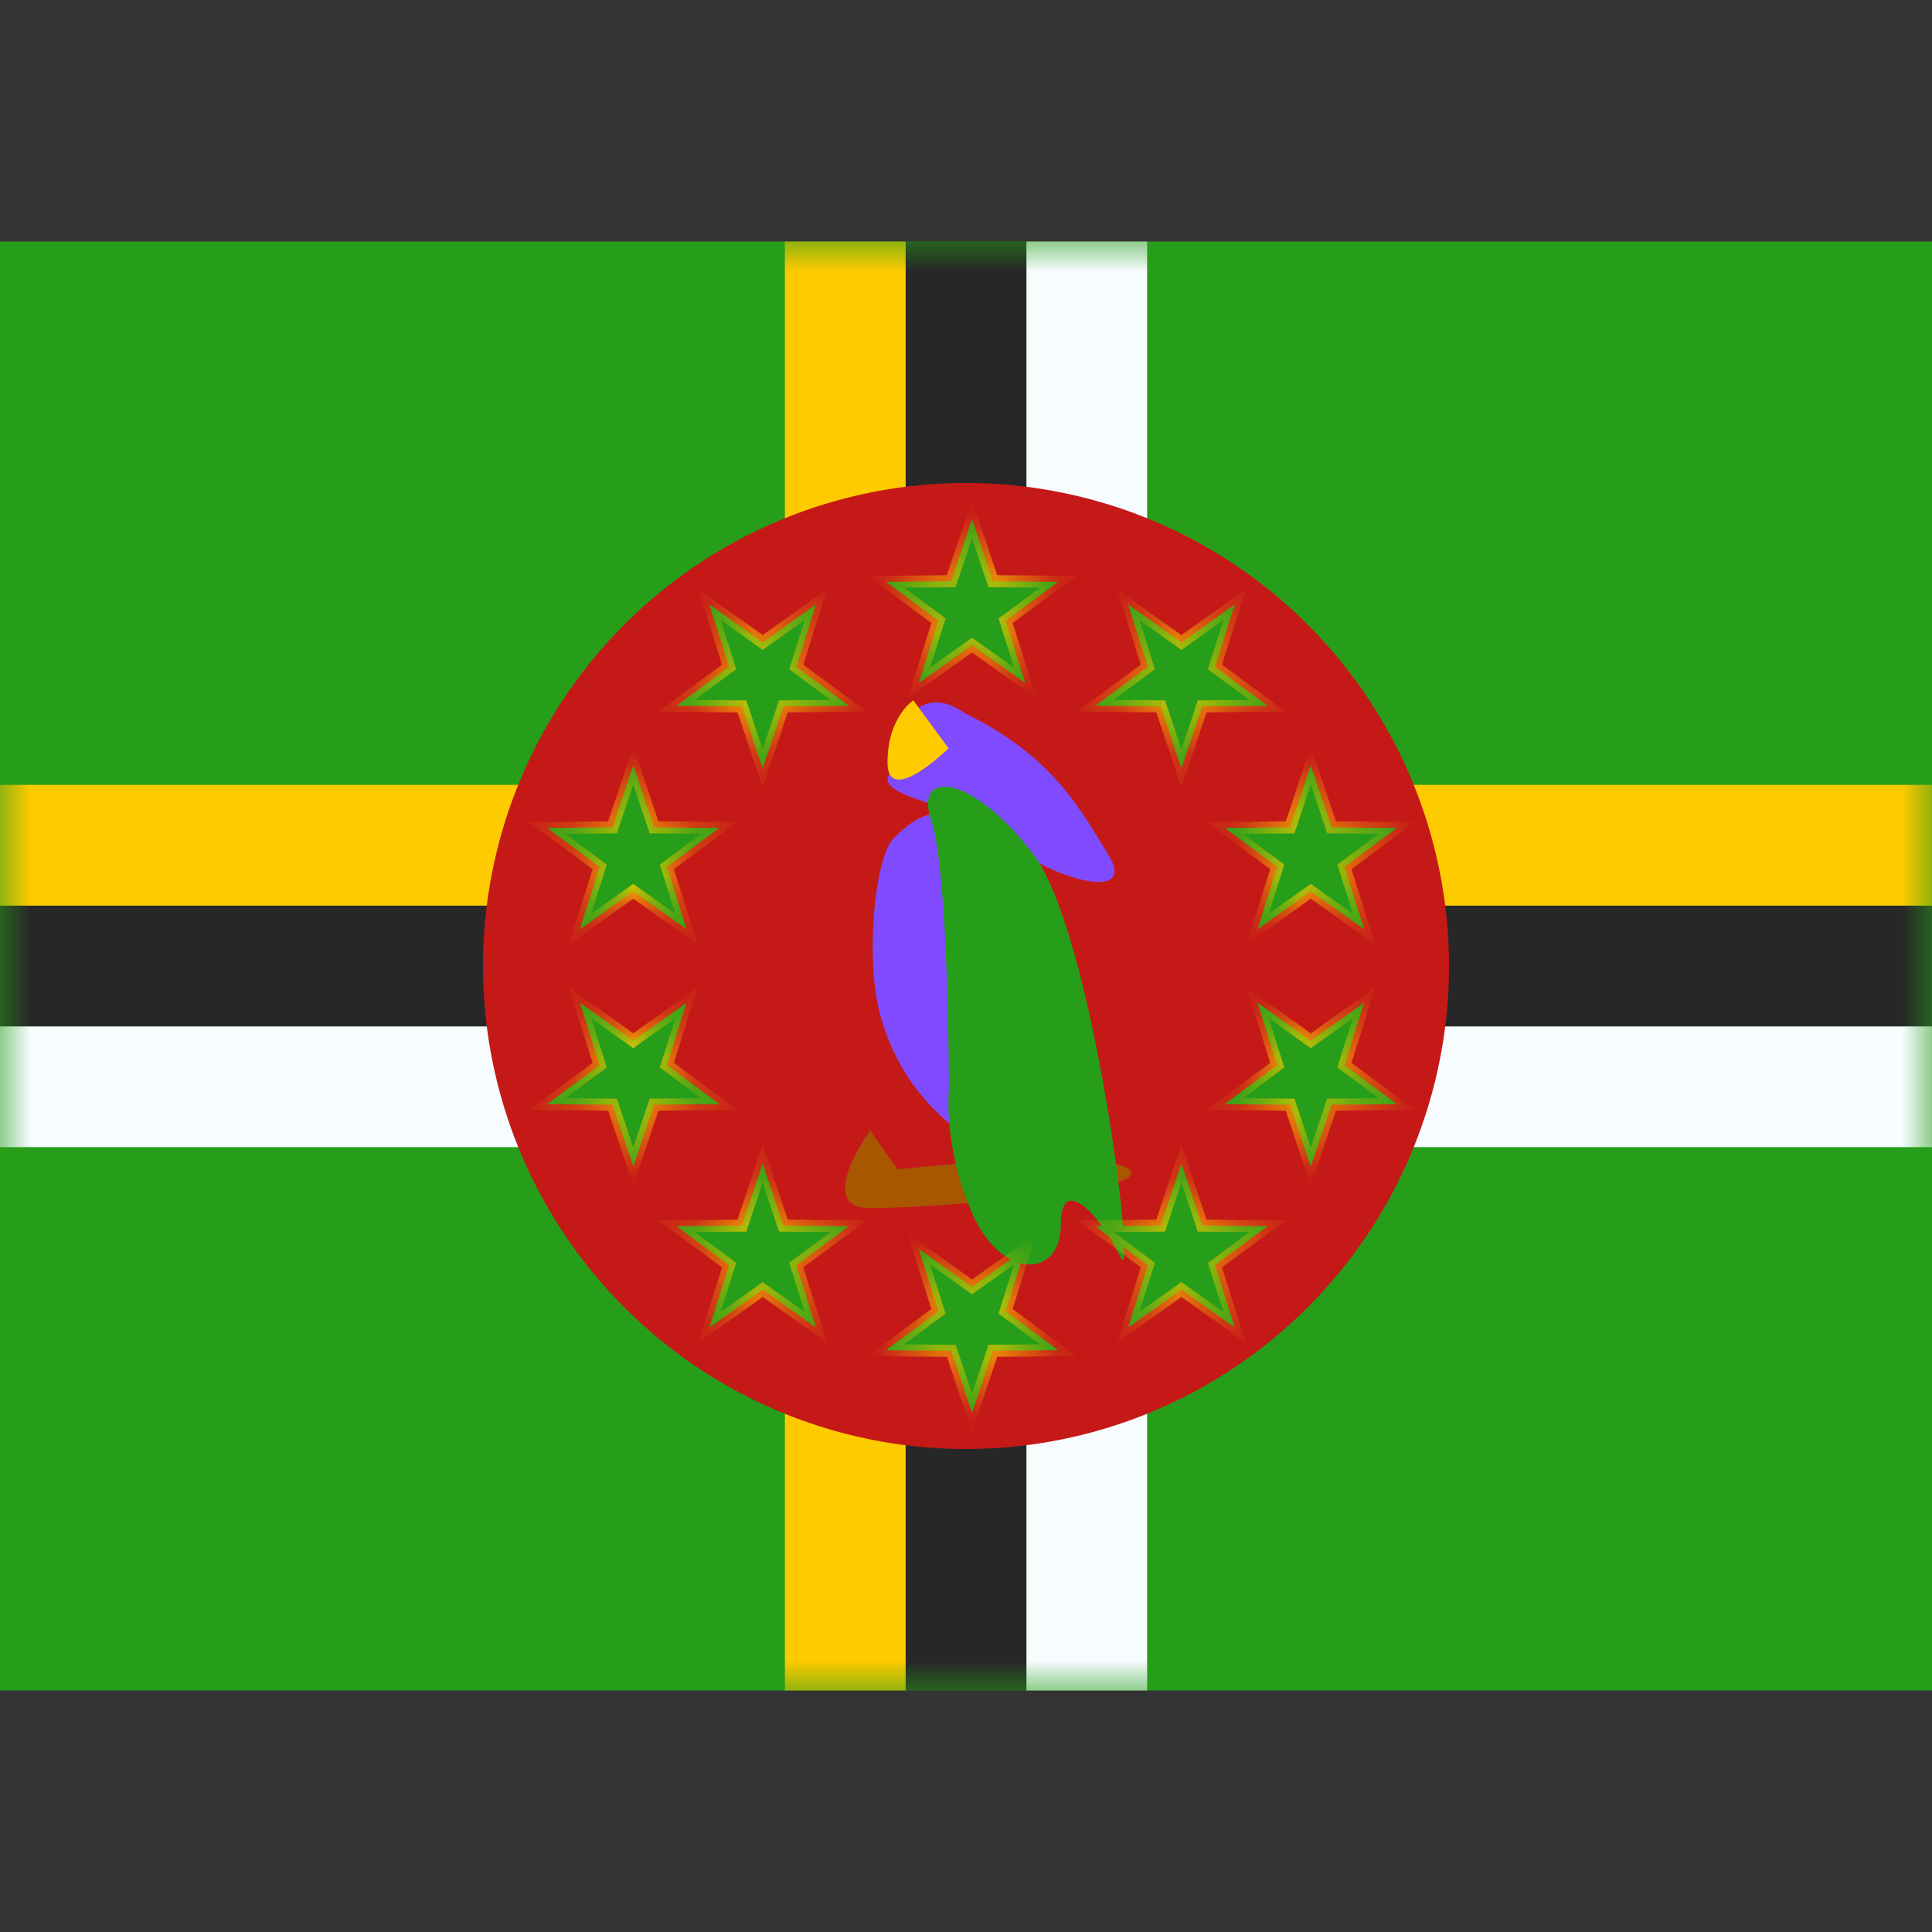 <svg xmlns="http://www.w3.org/2000/svg" fill="none" viewBox="0 0 32 32" id="Dm-Dominica--Streamline-Flagpack.svg" height="24" width="24" stroke-width="1"><rect x="0" y="0" width="32" height="32" fill="#333333" stroke="none"/><desc>DM Dominica Streamline Icon: https://streamlinehq.com</desc><path fill="#279E19" fill-rule="evenodd" d="M0 4v24h32V4H0Z" clip-rule="evenodd"></path><mask id="a" width="32" height="24" x="0" y="4" maskUnits="userSpaceOnUse" style="mask-type:luminance"><path fill="#fff" fill-rule="evenodd" d="M0 4v24h32V4H0Z" clip-rule="evenodd"></path></mask><g mask="url(#a)"><path fill="#F7FCFF" fill-rule="evenodd" d="M17 4h2v13h13v2H19v9h-2v-9H0v-2h17V4Z" clip-rule="evenodd"></path><path fill="#272727" fill-rule="evenodd" d="M15 4h2v11h15v2H17v11h-2V17H0v-2h15V4Z" clip-rule="evenodd"></path><path fill="#FECA00" fill-rule="evenodd" d="M13 4h2v9h17v2H15v13h-2V15H0v-2h13V4Z" clip-rule="evenodd"></path><path fill="#C51918" fill-rule="evenodd" d="M16 24a8 8 0 1 0 0-16 8 8 0 0 0 0 16Z" clip-rule="evenodd"></path><path fill="#804BFF" fill-rule="evenodd" d="M14.726 12.413s.38-1.233 1.262-.596c1.384.682 1.841 1.465 2.375 2.352.535.887-1.31.237-1.654-.262-.344-.5-2.252-.661-1.983-1.078.27-.416 0-.416 0-.416Z" clip-rule="evenodd"></path><path fill="#A95601" fill-rule="evenodd" d="M14.413 18.726s-.94 1.285 0 1.285 4.75-.276 4.293-.643c-.457-.366-3.841 0-3.841 0l-.452-.642Z" clip-rule="evenodd"></path><path fill="#804BFF" fill-rule="evenodd" d="M15.818 18.685c-.057-.065-.915-.628-1.25-1.916-.23-.89-.089-2.556.237-2.887.796-.807 1.262-.333 1.262.878s.048 4.224-.249 3.925Z" clip-rule="evenodd"></path><path fill="#279E19" fill-rule="evenodd" d="M15.717 18.054s-.098.945.387 2.047c.486 1.103 1.467 1.081 1.467.18 0-.903.716-.056.99.546.276.602-.436-5.348-1.446-6.679-1.01-1.331-1.985-1.417-1.691-.556.293.86.293 4.462.293 4.462Z" clip-rule="evenodd"></path><path fill="#FECA00" fill-rule="evenodd" d="M15.127 11.6s-.427.274-.427 1.029c0 .755 1.012-.234 1.012-.234l-.585-.795Z" clip-rule="evenodd"></path><mask id="b" fill="#fff"><path fill-rule="evenodd" d="m15.218 11.314.882-.629.882.629-.326-1.033.87-.644-1.082-.01L16.1 8.6l-.344 1.027-1.082.01.87.644-.326 1.033Zm2.923.376 1.083.01.344 1.027.344-1.027 1.083-.01-.87-.644.325-1.033-.882.629-.882-.629.326 1.033-.87.644Zm3.014 2.668-.87-.645 1.082-.01.344-1.026.344 1.027 1.083.01-.87.644.325 1.032-.882-.628-.881.628.325-1.032Zm-.325 2.252.325 1.032-.87.645 1.082.01.344 1.026.344-1.026 1.083-.01-.87-.645.325-1.032-.882.628-.881-.628Zm-1.606 3.69.344-1.027.344 1.027 1.083.01-.87.644.325 1.033-.882-.629-.882.629.326-1.033-.87-.644 1.082-.01Zm-2.242.387-.882.628-.882-.628.326 1.032-.87.645 1.082.01.344 1.026.344-1.027 1.083-.01-.87-.644.325-1.032Zm-4.006-.387 1.083.01-.87.644.325 1.033-.882-.629-.881.629.325-1.033-.87-.644 1.082-.01.344-1.027.344 1.027Zm-1.06-2.013-.87-.645.325-1.032-.882.628-.882-.628.325 1.032-.87.645 1.083.01.344 1.026.344-1.026 1.082-.01Zm-.87-3.93.325 1.033-.882-.628-.882.628.325-1.032-.87-.645 1.083-.01.344-1.026.344 1.027 1.082.01-.87.644Zm1.586-1.63.344-1.027 1.083-.01-.87-.644.325-1.033-.882.629-.881-.629.325 1.033-.87.644 1.082.01.344 1.027Z" clip-rule="evenodd"></path></mask><path fill="#279E19" fill-rule="evenodd" d="m15.218 11.314.882-.629.882.629-.326-1.033.87-.644-1.082-.01L16.1 8.6l-.344 1.027-1.082.01.87.644-.326 1.033Zm2.923.376 1.083.01.344 1.027.344-1.027 1.083-.01-.87-.644.325-1.033-.882.629-.882-.629.326 1.033-.87.644Zm3.014 2.668-.87-.645 1.082-.01.344-1.026.344 1.027 1.083.01-.87.644.325 1.032-.882-.628-.881.628.325-1.032Zm-.325 2.252.325 1.032-.87.645 1.082.01.344 1.026.344-1.026 1.083-.01-.87-.645.325-1.032-.882.628-.881-.628Zm-1.606 3.69.344-1.027.344 1.027 1.083.01-.87.644.325 1.033-.882-.629-.882.629.326-1.033-.87-.644 1.082-.01Zm-2.242.387-.882.628-.882-.628.326 1.032-.87.645 1.082.01.344 1.026.344-1.027 1.083-.01-.87-.644.325-1.032Zm-4.006-.387 1.083.01-.87.644.325 1.033-.882-.629-.881.629.325-1.033-.87-.644 1.082-.01.344-1.027.344 1.027Zm-1.06-2.013-.87-.645.325-1.032-.882.628-.882-.628.325 1.032-.87.645 1.083.01.344 1.026.344-1.026 1.082-.01Zm-.87-3.93.325 1.033-.882-.628-.882.628.325-1.032-.87-.645 1.083-.01.344-1.026.344 1.027 1.082.01-.87.644Zm1.586-1.63.344-1.027 1.083-.01-.87-.644.325-1.033-.882.629-.881-.629.325 1.033-.87.644 1.082.01.344 1.027Z" clip-rule="evenodd"></path><path fill="#FECA00" d="m16.1 10.685.058-.081-.058-.042-.058.042.058.081Zm-.882.629-.095-.03-.09.284.243-.173-.058-.081Zm1.764 0-.058.081.243.173-.09-.284-.095.03Zm-.326-1.033-.06-.08-.056.042.021.068.095-.03Zm.87-.644.06.08.24-.178-.298-.002-.001.1Zm-1.082-.01-.095.032.023.067h.071v-.1ZM16.1 8.6l.095-.032-.095-.283-.095.283.095.032Zm-.344 1.027.001.1h.071l.023-.068-.095-.032Zm-1.082.01-.001-.1-.299.002.24.178.06-.08Zm.87.644.095.03.022-.068-.058-.043-.06.08Zm3.68 1.42.095-.033-.023-.067h-.071v.1Zm-1.083-.01-.06-.08-.24.177.3.002v-.1Zm1.427 1.036-.095.032.095.283.095-.283-.095-.032Zm.344-1.027-.001-.1h-.071l-.023.068.095.032Zm1.083-.01v.1l.3-.002-.24-.178-.06.08Zm-.87-.644-.096-.03-.021.068.057.043.06-.08Zm.325-1.033.095.03.09-.284-.243.173.058.081Zm-.882.629-.058.081.058.042.058-.042-.058-.081Zm-.882-.629.058-.081-.243-.173.09.284.095-.03Zm.326 1.033.06.08.056-.042-.021-.068-.095.03Zm1.273 2.667-.001-.1-.299.003.24.178.06-.08Zm.87.645.095.03.022-.068-.058-.043-.06.08Zm.212-.654.001.1.072-.001.022-.068-.095-.031Zm.344-1.027.095-.032-.095-.283-.095.283.095.032Zm.344 1.027-.095.031.023.068h.071l.001-.1Zm1.083.01.06.08.24-.178-.3-.003v.1Zm-.87.644-.06-.08-.057.042.021.068.096-.03Zm.325 1.032-.058.082.243.173-.09-.285-.095.03Zm-.882-.628.058-.082-.058-.04-.058.04.058.082Zm-.881.628-.096-.03-.09.285.244-.173-.058-.082Zm.325 2.252.06.08.057-.042-.022-.067-.095.03Zm-.325-1.032.058-.082-.244-.173.09.285.096-.03Zm-.545 1.677-.06-.08-.24.177.299.003v-.1Zm1.082.01.095-.032-.022-.068h-.072v.1Zm.344 1.026-.095.032.095.283.095-.283-.095-.032Zm.344-1.026v-.1h-.072l-.023.068.095.032Zm1.083-.01v.1l.3-.003-.24-.178-.06.08Zm-.87-.645-.096-.03-.021.069.057.042.06-.08Zm.325-1.032.095.03.09-.285-.243.173.058.082Zm-.882.628-.058.082.058.041.058-.041-.058-.082Zm-2.143 2.035.095-.032-.095-.283-.095.284.095.031Zm-.344 1.027.001.1h.071l.023-.068-.095-.032Zm.688 0-.095.032.023.067.071.001v-.1Zm1.083.01.06.08.24-.178-.3-.002v.1Zm-.87.644-.06-.08-.057.042.021.068.095-.03Zm.325 1.033-.058.081.243.174-.09-.285-.095.03Zm-.882-.629.058-.081-.058-.042-.058.042.058.081Zm-.882.629-.095-.03-.09.285.243-.174-.058-.081Zm.326-1.033.095.03.021-.068-.057-.042-.06.08Zm-.87-.644-.002-.1-.298.002.24.178.06-.08ZM16.1 21.315l-.058.081.058.042.058-.041-.058-.082Zm.882-.628.095.03.09-.285-.243.173.058.082Zm-1.764 0 .058-.082-.243-.173.09.285.095-.03Zm.326 1.032.06.08.057-.042-.022-.068-.095.03Zm-.87.645-.06-.08-.24.177.299.003v-.1Zm1.082.01.095-.032-.023-.068h-.07l-.002.1ZM16.1 23.4l-.095.032.095.283.095-.283-.095-.032Zm.344-1.027-.001-.1-.071.001-.023.068.095.031Zm1.083-.01v.1l.3-.002-.24-.178-.06.08Zm-.87-.644-.096-.03-.021.068.057.043.06-.08Zm-2.598-1.41.06.081.24-.178-.3-.002v.1Zm-1.083-.009-.095.032.023.067.071.001.001-.1Zm.212.654-.059-.08-.057.042.021.068.095-.03Zm.326 1.033-.058.081.243.174-.09-.285-.095.03Zm-.882-.629.058-.081-.058-.042-.058.042.058.081Zm-.881.629-.096-.03-.09.285.244-.174-.058-.081Zm.325-1.033.095.03.022-.068-.058-.042-.06.08Zm-.87-.644-.001-.1-.299.002.24.178.06-.08Zm1.082-.01.001.1h.072l.022-.068-.095-.032Zm.344-1.027.095-.032-.095-.283-.095.284.095.031Zm-1.587-1.63-.095-.03-.022.067.058.043.06-.08Zm.87.644.001.1.299-.003-.24-.178-.06.08Zm-.544-1.677.095.03.09-.285-.243.173.057.082Zm-.882.628-.058.082.058.041.058-.041-.058-.082Zm-.882-.628.058-.082-.243-.173.09.285.095-.03Zm.325 1.032.06.08.057-.042-.021-.067-.096.03Zm-.87.645-.06-.08-.24.177.3.003v-.1Zm1.083.01.095-.032-.023-.068h-.071l-.001.1Zm.344 1.026-.095.032.095.283.095-.283-.095-.032Zm.344-1.026-.001-.1h-.072l-.022.068.095.032Zm.537-2.907-.057.082.243.173-.09-.285-.095.03Zm-.325-1.032-.06-.08-.057.042.022.068.095-.03Zm-.556.404.058-.082-.058-.04-.058.04.058.082Zm-.882.628-.095-.03-.09.285.243-.173-.058-.082Zm.325-1.032.096.03.021-.068-.057-.043-.06.08Zm-.87-.645v-.1l-.3.003.24.178.06-.08Zm1.083-.01v.1h.072l.023-.068-.095-.031Zm.344-1.026.095-.032-.095-.283-.095.283.095.032Zm.344 1.027-.095.031.023.068h.07l.002-.1Zm1.082.01.06.08.24-.178-.299-.003v.1Zm1.061-2.014v-.1h-.072l-.023.068.095.032Zm-.344 1.027-.095.032.095.283.095-.283-.095-.032Zm1.427-1.037v.1l.3-.002-.24-.178-.06.08Zm-.87-.644-.096-.03-.021.068.057.043.06-.08Zm.325-1.033.095.03.09-.284-.243.173.058.081Zm-.882.629-.058.081.058.042.058-.042-.058-.081Zm-.881-.629.058-.081-.244-.173.09.284.096-.03Zm.325 1.033.06.08.057-.042-.022-.068-.095.03Zm-.87.644-.06-.08-.24.178.299.002v-.1Zm1.082.01.095-.032-.022-.067h-.072v.1Zm3.754-1.096-.882.628.116.163.882-.628-.116-.163Zm.998.628-.882-.628-.116.163.882.628.116-.163Zm-.479-.921.325 1.033.191-.06-.325-1.033-.19.06Zm.906-.755-.87.645.119.16.87-.644-.119-.16Zm-1.024.17 1.083.01.002-.2-1.083-.01-.002.2Zm-.438-1.094.344 1.027.19-.064-.344-1.027-.19.064Zm-.154 1.027.344-1.027-.19-.064-.344 1.027.19.064Zm-1.177.078 1.083-.01-.002-.2-1.082.01.001.2Zm.93.463-.871-.644-.119.16.87.645.12-.16Zm-.29 1.144.325-1.033-.19-.06-.326 1.033.19.06Zm3.911.256-1.083-.01-.002.2 1.083.01.002-.2Zm.438 1.095-.344-1.027-.19.064.344 1.027.19-.064Zm.154-1.027-.344 1.027.19.064.344-1.027-.19-.064Zm1.177-.078-1.083.01.002.2 1.082-.01-.001-.2Zm-.93-.463.871.644.12-.16-.871-.645-.12.16Zm.29-1.144-.325 1.033.19.06.326-1.033-.19-.06Zm-.728.74.882-.628-.116-.163-.882.628.116.163Zm-.998-.628.882.628.116-.163-.882-.628-.116.163Zm.479.921-.325-1.033-.191.06.325 1.033.191-.06Zm-.906.755.87-.645-.119-.16-.87.644.119.16Zm2.024 2.023.87.644.12-.16-.87-.645-.12.16Zm1.141-.19-1.082.01.002.2 1.082-.01-.002-.2Zm.25-.959-.343 1.027.19.063.343-1.026-.19-.064Zm.534 1.027-.344-1.027-.19.064.344 1.026.19-.063Zm.989-.059-1.083-.01-.002.2 1.083.01.002-.2Zm-.812.825.87-.644-.119-.161-.87.644.12.161Zm.361.922-.325-1.032-.19.06.325 1.033.19-.06Zm-1.035-.517.882.629.116-.163-.882-.628-.116.162Zm-.765.629.881-.629-.116-.162-.881.628.116.163Zm.171-1.144-.325 1.032.191.06.325-1.032-.19-.06Zm.191 3.285-.325-1.033-.19.06.325 1.033.19-.06Zm-.906.754.87-.644-.119-.16-.87.643.12.161Zm1.024-.17-1.082-.01-.002.2 1.082.01.002-.2Zm.438 1.095-.344-1.027-.19.063.345 1.027.19-.064Zm.154-1.027-.344 1.026.19.064.344-1.027-.19-.063Zm1.177-.078-1.083.01.002.2 1.083-.01-.002-.2Zm-.929-.464.87.644.12-.16-.87-.645-.12.16Zm.29-1.143-.326 1.033.191.06.325-1.033-.19-.06Zm-.729.74.882-.629-.116-.163-.882.629.116.163Zm-.997-.629.881.629.116-.163-.881-.629-.116.163Zm-1.299 2.55-.344 1.027.19.064.344-1.027-.19-.064Zm.534 1.027-.344-1.027-.19.064.344 1.027.19-.064Zm.988-.058-1.082-.01-.002.2 1.083.01.002-.2Zm-.811.824.87-.644-.119-.16-.87.644.119.16Zm.361.923-.325-1.033-.191.06.325 1.033.191-.06Zm-1.035-.517.882.628.116-.163-.882-.628-.116.163Zm-.766.628.882-.628-.116-.163-.882.628.116.163Zm.172-1.144-.325 1.033.19.06.326-1.033-.19-.06Zm-.834-.534.87.644.12-.16-.871-.645-.12.161Zm1.141-.19-1.082.01.001.2 1.083-.01-.002-.2Zm-3.065 1.197.882-.629-.116-.163-.882.629.116.162Zm-.998-.629.882.628.116-.162-.882-.629-.116.163Zm.48.921-.326-1.032-.191.06.325 1.032.191-.06Zm-.907.755.87-.644-.119-.161-.87.644.119.161Zm1.024-.17-1.083-.01-.001.2 1.082.01.002-.2Zm.438 1.094-.344-1.026-.19.063.344 1.027.19-.064Zm.154-1.026-.344 1.026.19.064.344-1.027-.19-.063Zm1.177-.078-1.083.01.002.2 1.083-.01-.002-.2Zm-.93-.464.871.644.12-.16-.871-.645-.12.16Zm.29-1.143-.325 1.032.19.06.326-1.032-.19-.06Zm-2.826-.447-1.083-.01-.002.2 1.083.01.002-.2Zm-.812.824.87-.644-.119-.16-.87.644.119.16Zm.361.923-.325-1.033-.19.06.324 1.033.191-.06Zm-1.035-.517.882.628.116-.163-.882-.628-.116.163Zm-.765.628.881-.628-.116-.163-.882.628.117.163Zm.171-1.144-.325 1.033.19.06.326-1.033-.19-.06Zm-.834-.534.87.644.12-.16-.87-.645-.12.161Zm1.141-.19-1.082.01.002.2 1.082-.01-.002-.2Zm.25-.959-.344 1.027.19.064.344-1.027-.19-.064Zm.534 1.027-.344-1.027-.19.064.344 1.027.19-.064Zm-2.085-2.545.87.644.119-.16-.87-.645-.12.16Zm.29-1.143-.326 1.033.19.06.326-1.033-.19-.06Zm-.73.74.883-.629-.117-.163-.881.629.116.163Zm-.997-.629.882.629.116-.163-.882-.629-.116.163Zm.479.922-.325-1.033-.191.06.325 1.033.19-.06Zm-.906.754.87-.644-.119-.16-.87.643.119.161Zm1.024-.17-1.083-.01-.002.2 1.083.01.002-.2Zm.438 1.095-.344-1.027-.19.063.344 1.027.19-.064Zm.154-1.027-.344 1.026.19.064.344-1.027-.19-.063Zm1.177-.078-1.083.01.002.2 1.082-.01-.002-.2Zm-.45-2.827-.324-1.032-.191.06.325 1.033.19-.06Zm-1.034-.517.882.629.116-.163-.882-.628-.116.162Zm-.766.629.882-.629-.116-.162-.882.628.116.163Zm.172-1.144-.325 1.032.19.06.326-1.032-.19-.06Zm-.834-.534.87.644.119-.16-.87-.645-.12.16Zm1.141-.19-1.083.01.002.2 1.083-.01-.002-.2Zm.25-.959-.344 1.027.19.063.344-1.026-.19-.064Zm.534 1.027-.344-1.027-.19.064.344 1.026.19-.063Zm.988-.059-1.082-.01-.002.2 1.082.01.002-.2Zm-.811.825.87-.644-.12-.161-.87.644.12.161Zm1.776-2.77-.344 1.027.19.064.344-1.027-.19-.064Zm1.177-.078-1.083.01.002.2 1.083-.01-.002-.2Zm-.929-.463.87.644.12-.16-.871-.645-.119.16Zm.29-1.144-.326 1.033.19.06.326-1.033-.19-.06Zm-.729.74.882-.628-.116-.163-.882.628.116.163Zm-.998-.628.882.628.116-.163-.881-.628-.117.163Zm.48.921-.326-1.033-.19.06.324 1.033.191-.06Zm-.907.755.87-.645-.119-.16-.87.644.12.16Zm1.024-.17-1.082-.01-.002.2 1.082.01.002-.2Zm.438 1.094-.344-1.027-.19.064.344 1.027.19-.064Z" mask="url(#b)"></path></g></svg>